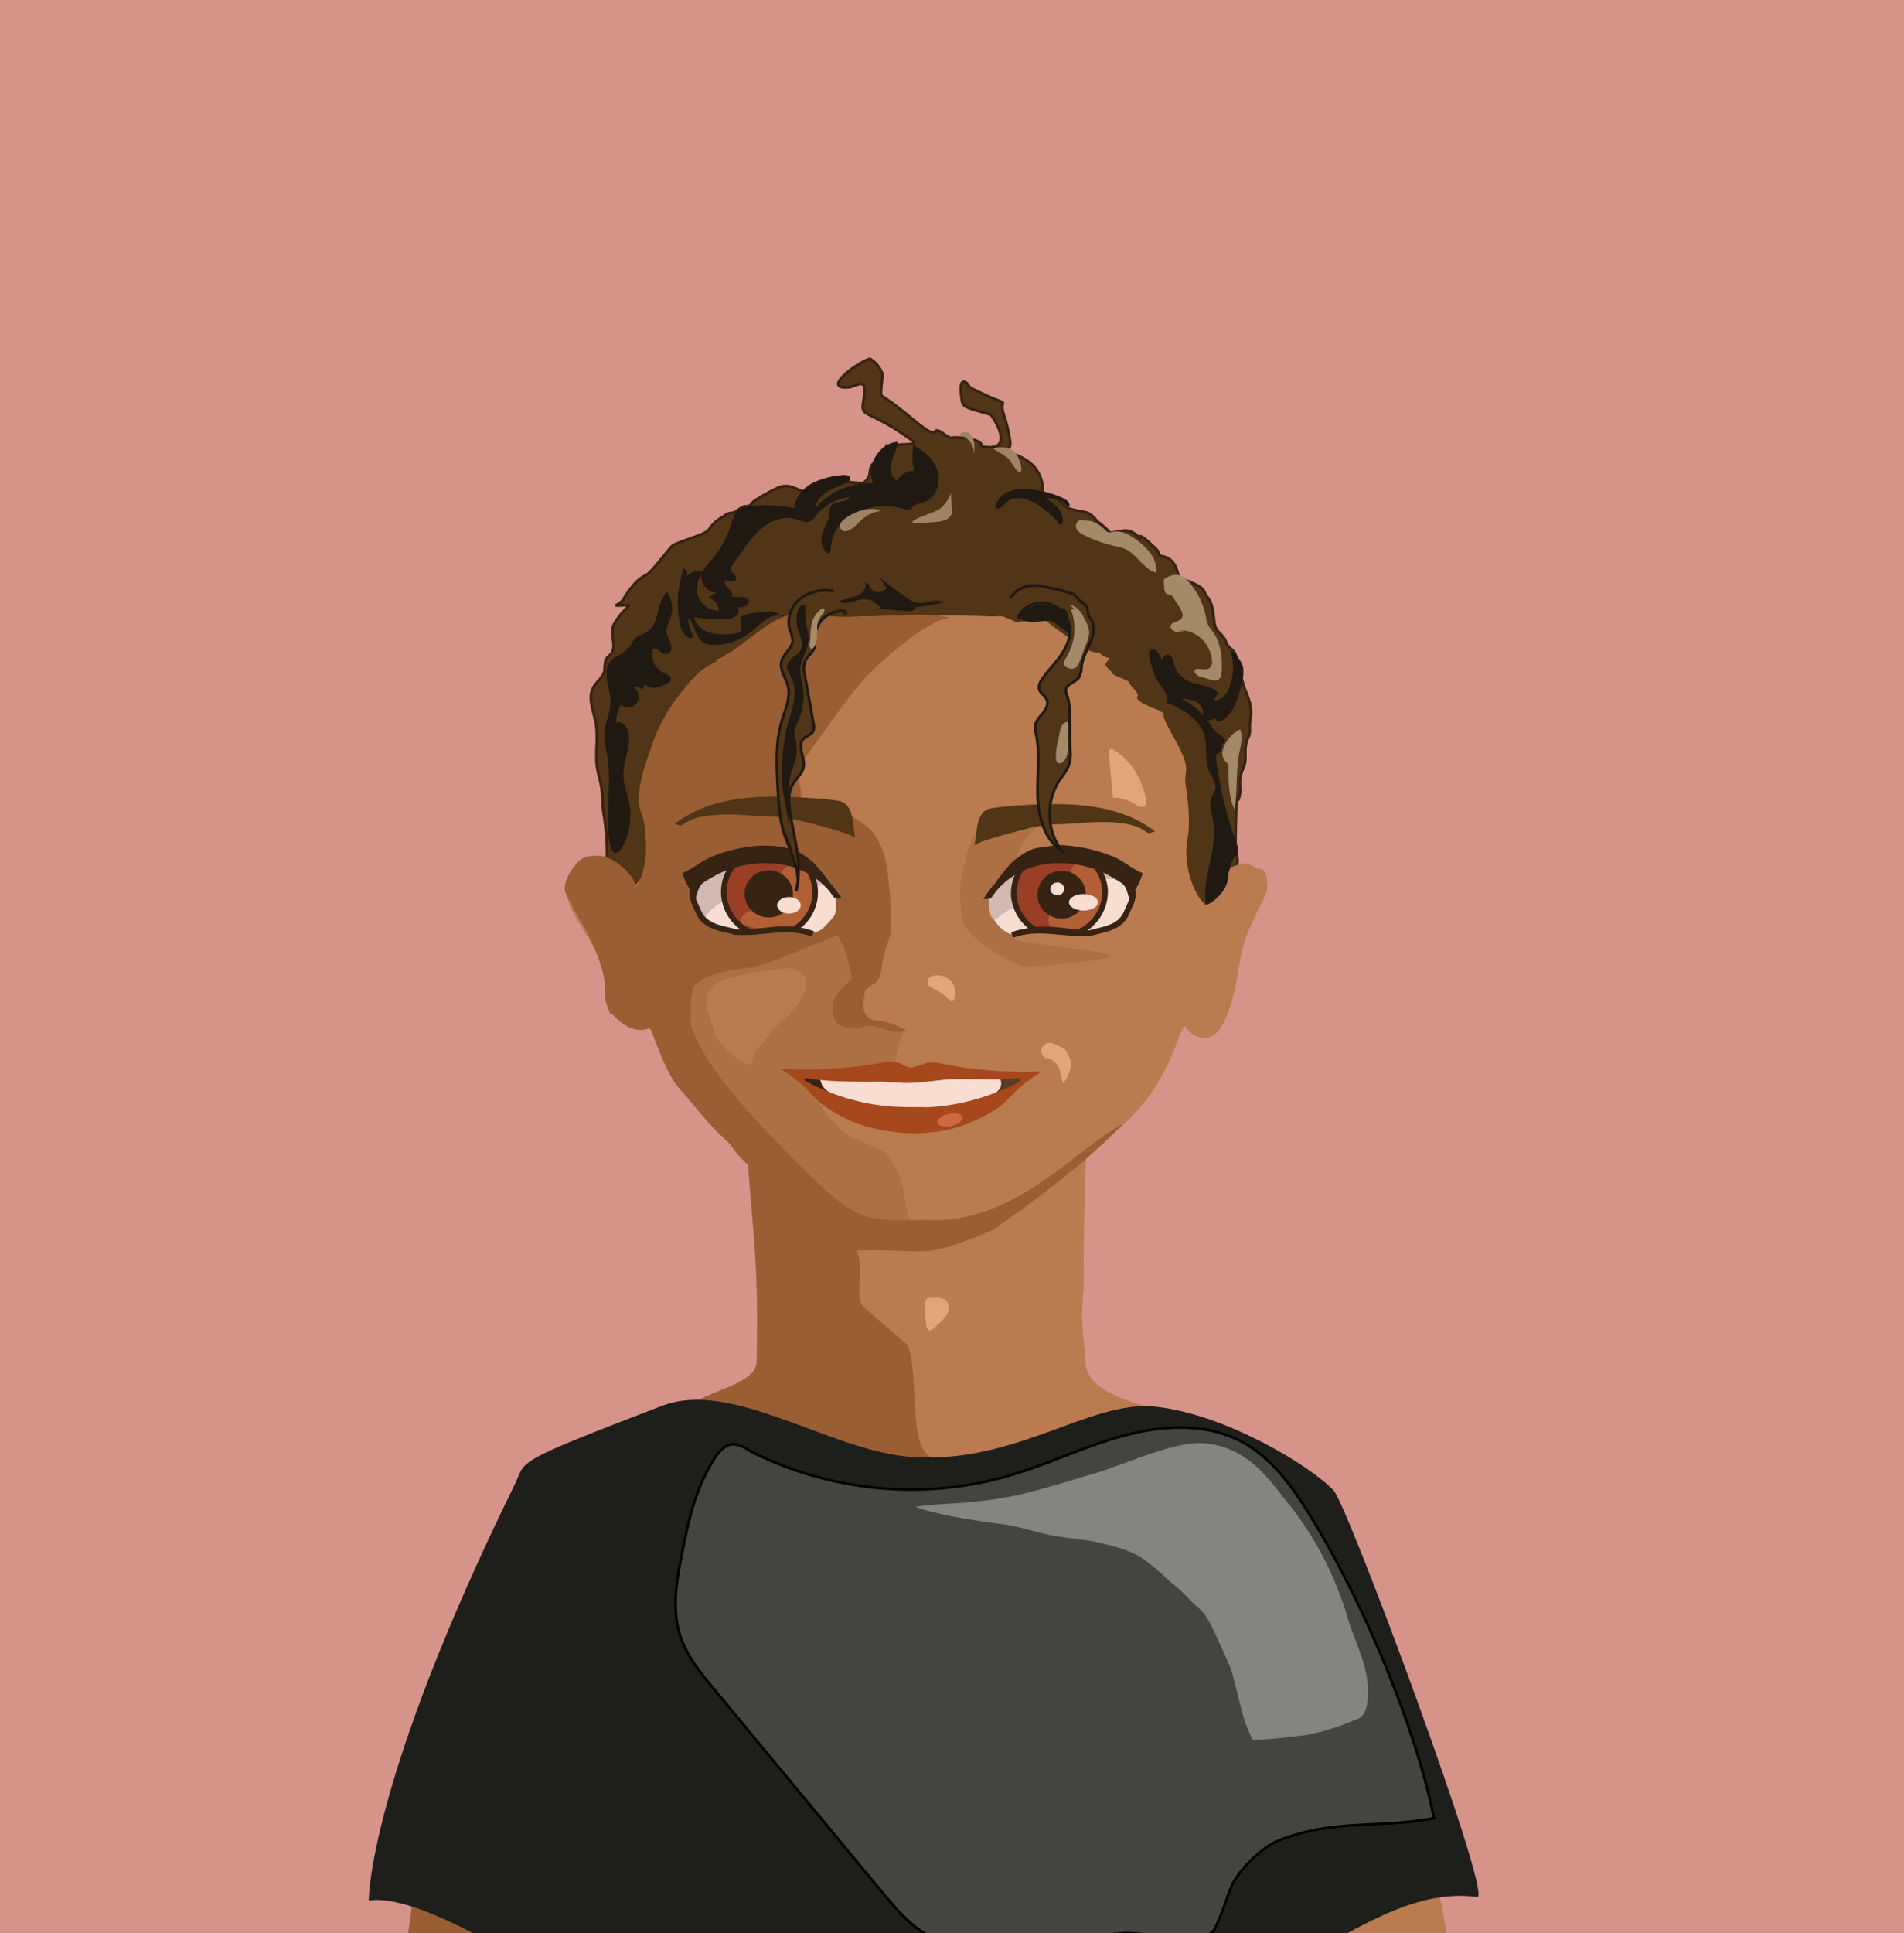 <svg xmlns="http://www.w3.org/2000/svg" viewBox="0 0 575.43 583.94"><defs><style>.cls-1{fill:#d6938a;}.cls-2,.cls-20,.cls-25{fill:#503516;}.cls-2{stroke:#372312;stroke-width:0.8px;}.cls-19,.cls-2,.cls-21,.cls-22,.cls-23,.cls-25,.cls-4,.cls-5,.cls-9{stroke-miterlimit:10;}.cls-3{fill:#ba7b50;}.cls-4,.cls-5{fill:#b87f35;stroke:#622612;}.cls-4{stroke-width:0.79px;}.cls-5{stroke-width:0.8px;}.cls-6{fill:#9b6421;}.cls-11,.cls-7{fill:#995e33;}.cls-8{fill:#1e1e1b;}.cls-9{fill:#444441;stroke:#000;stroke-width:0.8px;}.cls-10{fill:#848480;}.cls-11{opacity:0.4;}.cls-12{fill:#f7ddd2;}.cls-13{fill:#d1b8b0;}.cls-14{fill:#9a3e25;}.cls-15,.cls-19,.cls-21,.cls-22,.cls-23{fill:none;}.cls-16{fill:#b35f35;}.cls-17{fill:#372313;}.cls-18{fill:#593b26;}.cls-19,.cls-21,.cls-22,.cls-23{stroke:#372313;}.cls-19{stroke-width:1.74px;}.cls-21{stroke-width:1.68px;}.cls-22{stroke-width:1.75px;}.cls-23{stroke-width:1.69px;}.cls-24{fill:#a6471c;}.cls-25{stroke:#201912;stroke-width:0.81px;}.cls-26{fill:#201911;}.cls-27{fill:#9e8464;}.cls-28{fill:#a38a69;}.cls-29{fill:#e2a47a;}.cls-30{fill:#ce6840;}</style></defs><g id="Livello_12" data-name="Livello 12"><rect class="cls-1" x="-48.14" y="-38.42" width="644.17" height="666.77"/></g><g id="_1_-_c.b" data-name="1 - c.b"><path class="cls-2" d="M372.68,263.59c.7-.86,1-.88,1.24-2.14a10.78,10.78,0,0,0-.35-4.25c-.49-2.36.4-18.58-.09-16.22-.09.45.75,1.9,1.18-.8.4-2.49-.2-2.73.22-5.22a9.48,9.48,0,0,1,.48-2c.19-.5.46-1,.64-1.47a7.5,7.5,0,0,0,.34-1.63c.23-2.38-.44-4.44,1-7.24.69-1.35.16-3.09.46-4.6.5-2.46.5-4.66-1-8.39s-2-6.63-3.32-11.58c-.54-2-2.25-2-2.95-4.1s-2.29-2.52-3.16-4.47c-.73-1.64-.38-6.69-2.34-8.93-1.22-1.4-.75-2.11-2.24-3.16-1.22-.87-5.77-2.93-6.51-2.4-.1.07-.16-5.94-4.69-6.87-2.68-.55,0-.63-3.22-3.25.11.1-4-3.93-3.9-2.63.16,1.5-.58-1.68-4.28-2a18.87,18.87,0,0,0-4.52.81c.63-.36.14.18-.36-.38a29.88,29.88,0,0,0-3.67-3.16c-2.78-3.46-3.51-2.51-7.65-3.62a5.47,5.47,0,0,1-1-.33,10.11,10.11,0,0,1-2.22-1.84,6.7,6.7,0,0,0-6.19-1.42c1.25-3.11.1-6.88-2.08-9.34s-5.16-3.32-8-4.86a3.25,3.25,0,0,0,.77-2.82,44.69,44.69,0,0,0-2-8.32c-1.67-5.73,4-.88-9.65-7.65a2.14,2.14,0,0,1-.92-.94c-.5-.93-2.85-2.75-2.22,2.75.46,4-.15,3.54,8.88,6.12-.88-1.5,9.15,11.86-2.65,9.62.32-2.63-8.74-2.9-9-2.59-1.48.11-3.24-2.33-4.72-2.22-1.29,2.88-7.89-5-16.55-10.5-.56-.35.5-7.79.41-6.57-.13,1.61.28-1.84-3.88-4.58-3.37.68-15.73,9.73-5.92,8.53,3.67-1.31,5-2.39,3.78,5-.69,4.3,2.53,2,15.11,11.37,2.32,1.72-7.45-.07-8.48,2.75A6.08,6.08,0,0,1,265.1,139c-3.86,2.6-.54,4.47-4.45,7.07-5.4-.83-13-1-17.51,2.19-1.09.77-3.85-2.47-7.62-1.08a48.41,48.41,0,0,0-7.55,4.17c-1.31,1-1,1.68-2.58,1.59-1.28-.07-2.89,1.87-4.17,2a3.38,3.38,0,0,0-2.38,1,11.41,11.41,0,0,0-4.57,4c-1.13,1.75-9.88,3.69-11.32,5.17-1.11,1.14-6.15,7.83-7.55,8.53-2.71,1.39-3.69,2.65-5.56,5.17s-.92,2.33-3.57,4c-.55.34,4.32-.24,3.84.2a22.76,22.76,0,0,0-4.52,5.49c-1.6,3.32,1.35,7.17-1.39,9.5A3.72,3.72,0,0,0,183,199.5a19,19,0,0,0-.27,2.95c-.39,2.2-2.55,3.48-3.53,5.46-1.55,3.13.18,6.85.83,10.32.76,4,0,8.21.28,12.31.19,2.73,1.19,5.23,1.53,7.9.3,2.41.19,4.93.6,7.37a74.15,74.15,0,0,1,1,14c-.09,3.37.27,6.75.34,10.12,0,2.45-1.67,1.55.21,3.37a2.45,2.45,0,0,0,.35.29c3.22,2.11,11.56-5.21,15.22-5.39,22.17-1.08,43.88,5.2,65.75,8,15.57,2,31.27,2.18,46.94,2.38l38.5.5c4.66.06,11.74-3.16,13.41,1.71.47,1.36,4.07-1.81,7.35-8.71.83-1.74.48-4,1.06-5.86A12.61,12.61,0,0,0,372.68,263.59Z"/></g><g id="_2_-cb" data-name="2 -cb"><path class="cls-3" d="M276.76,187.35l.68-1.35c-7.92,0-15.84.19-23.76.52-5.43.22-10.16-2.77-15.47-.39a9.44,9.44,0,0,0-2.13,1.54c-2,1.71-4.11,3.21-6.23,4.7l-4,2.82a15,15,0,0,1-2.28,1.4,14.39,14.39,0,0,1-3.63,1c-.06-.18-.29-.06-.41.08a4.91,4.91,0,0,1-2.51,1.41c-.92.22,1.18,2.69.24,2.67A7.56,7.56,0,0,0,214,203.3c-.23.57-2.63,1.33-2.72,1.95-.07.47.14-.45,0,0-.41,1.24-1.8-.38-2.62.59a2.4,2.4,0,0,0-.43,1.88c.24,1.82-2.6,4.15-3.53,4.7-2.6,1.55-2.26,5-3.63,8.14s-4.08,5-4.94,8.58c-.79,3.28-.35,7.11-.88,10.47a62.15,62.15,0,0,0,.44,17.44c1.28,6.46-3.47,10.33-8,14.37-.41-2.74-.81-5.48-1.22-8.21-3.47-.95-9.34-2.85-12.3-.24a6.92,6.92,0,0,0-2.47,3.36,12.18,12.18,0,0,0,.78,7.81c2.92,6.39,7.75,11.63,9.47,18.59,1.35,5.42,1.24,12.24,5.33,15.23,1.63,1.19,16-2.08,17.42-.54,1.09,1.21-.58,14.45,0,16.08,3,8.45,14.89,20.45,21.12,25.68,9.83,8.27,2.51,4.15,13.25,11.29,18.21,12.1,8.61,10.49,41.7,13.13-.29.26,7.58-.37,7.29-.1"/><path class="cls-4" d="M358.13,243.82l.07-.09"/><path class="cls-5" d="M361.25,262.09h.08"/><path class="cls-3" d="M275.39,186c1-.15-7.26.22-1.42,0,7.92,0,16.41-.15,24.33.18,5.42.22,3.11-.79,8.42,1.59.78.35,8.5-1,9.17-.44,2,1.71,4.12,3.21,6.23,4.7l4,2.82a15,15,0,0,0,2.28,1.4,14.39,14.39,0,0,0,3.63,1c.06-.18.29-.06.41.08a4.91,4.91,0,0,0,2.51,1.41c.92.21-.94,0,0,0s-1.49,1.84-.75,2.4c.22.56,1.94,1.71,2,2.33.07.47,4.94,2.16,5.09,2.61.57,1.75,2.25,2.25,2.62,4.07-1.72,1.69,5.37,3.91,6.39,4.51,2.61,1.55.53,0,1.89,3.2s5.1,8.81,6,12.38c.79,3.28-.37,3.6.15,6.95.73,4.69,1.47,11.53.55,16.16-1.29,6.46,1,16.06,5.51,20.1.41-2.74,7-8.69,7.44-11.42,3.48-1,4.12-2.12,7.47,0,1.79,1.12,3.5-.88,3.69,5.86.06,2-2.82,7-4.25,10.1-2.92,6.39-3.4,8.32-4.52,15.41-1.94,12.3-5.05,17.28-6.51,18.58-4,3.59-8,.3-9.62-1.81-1-1.29-3.5,12.06-12.25,22.76-9.37,11.45-10.7,8.57-16.92,13.81-9.83,8.27-1.48,9.07-12.22,16.21-18.21,12.1-24.77,10.9-40.3,10.34.29.26-7.1-.76-6.81-.49"/></g><g id="Livello_9" data-name="Livello 9"><path class="cls-6" d="M155.74,510.24c-.15-3.27,0-7.15,3-8.95,1.82-1.08,4.16-1,6.34-.9a113.33,113.33,0,0,1,39.59,9.89c6.48,3,12.78,6.68,17,12.05s5.88,12.7,2.8,18.64c-2.82,5.42-9.17,8.86-15.7,9.81s-13.24-.28-19.5-2.22S177,544,170.78,542.05c-5.81-1.82-13.38-2.86-14.06-9.32C155.94,525.31,156.09,517.69,155.74,510.24Z"/><path class="cls-6" d="M379.19,510.21l4.87-.47a214.9,214.9,0,0,0,3.94,37c.34,1.75.57,3.87-1,5a6,6,0,0,1-2.66.82q-7,1-14,1.87a11.38,11.38,0,0,1-5.51-.21c-2.33-.89-3.6-3.14-4.68-5.22q-8.69-16.69-17.35-33.4a131.84,131.84,0,0,1,39.6-8.45"/><path class="cls-3" d="M329.51,340c-1.52.51-2,28.17-2,49.2-1.08,10.5-.16,12.41.62,22.93.9,12,30.7,14.28,31.13,17.05a35.25,35.25,0,0,0,15.38,24.27c6.88,4.4-28.42-23-10.93-15.56,13.35,5.7,50.45,39.13,51.32,42.93,6.88,30,36.82,161.71,34.38,186.5-83.89,11.42-218.59-107.15-307.86-106.5A407.75,407.75,0,0,1,153,482c2.62-10.6,6-21.68,14.51-29.33,10.29-9.26-5.23-.23,6.8-7.56,10.19-6.21,60.18-15.12,59.69-26.25-.53-12-.57-60.2-7.07-69.65"/><path class="cls-7" d="M157,481.94c16.85,5.48,13.77,11.15,30.63,16.63,3.78,1.23,7.7,2.55,10.72,5.78,4.4,4.71,6,12.48,7.19,19.76a432.35,432.35,0,0,1,5.5,68.61c0,10.78-1.38,23.65-8.78,28.34-3.27,2.08-1.07,40.42-4.7,40.26-11.59-.48-18.69,8.78-30.24,7.44-5.69-.66-22.11,1.85-27.77,1-3.3-.5-21-10.73-23.31-13.88-4.27-5.73,7.89-73.5,8.33-81.39q1.23-22.29,4.12-44.36C129.2,526,156,481.63,157,481.94Z"/><path class="cls-7" d="M375.12,586.67c.2-3.88.41-7.83,1.79-11.43,3-7.82,10.73-12.34,18.3-15s15.67-4,22.41-8.55l1.08-7.9c.52-3.85,1-7.84.07-11.6-1.7-6.54-7.87-11.09-14.24-11.85s-12.78,1.73-18.11,5.51c-13.37,9.51-35.59,16.6-39.59,33.12s9.47,43.45,3.5,59.29c-1.19,3.16-2.57,6.49-2,9.83,1.94,11.05,20.69,10.39,24.13,1,1.83-5,1.07-12,1.34-17.22Z"/><path class="cls-7" d="M284.59,446.73c0-2.53,7.13,8.13,5.91,6-1.1-1.95-7.71-11.61-9.53-12.78-6.72-4.3-3-26.51-6.88-33.84l-12.65-10.84a4.3,4.3,0,0,1-1.37-2.07c-1.81-6.24,4.52-20-11.31-21.23-10.9-.87-2.7,3.3-10.14-4.31,1.5,2.75-6.9-10.24-5.39-7.49-2-2.64-5.39-8.31-7.4-10.95,2.44,31.07,3.27,32.85,2.85,62.14-.12,8.5-23.31,9.34-23.42,18.24,4.81,1.58,31.36-1,36,1.05L247,433.1c.38-.48,2.36.84,3.12,1.37,2.57,1.81,13.24,5.48,16.14,6.55,14.54,5.38,16.65,1.06,25,1.29C287.72,435.79,284.68,454.26,284.59,446.73Z"/><path class="cls-8" d="M276.09,440.2c31.36,1.91,53.49-17.39,73.16-15.25,21.29,2.31,46.86,17.94,53.8,25.3,4.21,4.46,48.47,123.49,43.39,122.82-24.49-3.27-44.8,17.64-70.91,25.78,31,290.65-48.5,148.63-192.87,103.63-8.5-4.16,11.37-101.92,0-98.67-6.95,2-52-32.54-71.21-29.67,0,0-.45-35,44.17-125.8,3.55-7.24-1.73-6,44.54-23.67C221.49,416.52,251.34,438.69,276.09,440.2Z"/><path class="cls-9" d="M305.1,445.74c11.65-3.42,22.65-8.82,34.37-12s24.78-4,35.54,1.67c7.69,4,13.47,10.92,18.22,18.16,16.43,25.08,34.34,66.33,40.15,95.71-17.57,3.22-30.27.17-46.88,6.71-5.13,2-12.49,9.19-14.5,14.31-1.77,4.54-2.78,8.3-5,12.61-2.77,5.29-21.71.57-27.68,1.13l-34.88,3.32c-7.08.68-14.47,1.31-21.08-1.31-7-2.77-12.09-8.79-16.89-14.58l-50.72-61.25c-4-4.85-8.12-9.85-10.11-15.83-2.8-8.38-1.07-17.52.68-26.18,1.5-7.46,3.13-15.07,6.51-21.95,1.41-2.87,3.51-7.29,6.27-9.12,3.3-2.19,5.95.41,9.16,2a108.18,108.18,0,0,0,48.61,10.83A105.23,105.23,0,0,0,305.1,445.74Z"/><path class="cls-10" d="M378.52,525.44c1.52,2.85,20.67-43.38,17.1-43.89-16.83-2.36-14.77,26-12.66,27.12,6.62,3.4-5,16.66-4.44,16.77,2.37.5,15-1.15,15.7-1.23a64.29,64.29,0,0,0,15.08-4.57c-.84-.3,3.13.66,3.9-5.17,1.36-10.44-3.62-17.18-6.4-27.4a102.34,102.34,0,0,0-7.3-17.42,97.12,97.12,0,0,0-9-14c-4.12-5.1-8-10.7-13.14-14.52a25.74,25.74,0,0,0-14-5.17c-8.87-.38-23.37,6.39-31.76,8.9-9.09,2.73-16.46,5-23,6.55-14.06,3.27-25.53,2.53-31.92,3.81,7.11,2.59,19.22,4.32,26.53,5.26,4.78.61,9.22,2.23,13.89,3.2,4.93,1,10.1,1.21,15.07,2.36,10.09,2.35,12.59,3.65,19.8,10.21,4.11,3.74,3.81,3,8.19,7.61,2.5,2.63,2.67,1.65,5.34,6.12.91,1.51,4.78,10.19,6.22,13.45a39,39,0,0,1,1.44,5C374.69,514,375.73,520.18,378.52,525.44Z"/><ellipse class="cls-7" cx="276.06" cy="337.45" rx="4.45" ry="2.08"/><ellipse class="cls-3" cx="276.58" cy="339.57" rx="4.97" ry="2.12"/></g><g id="Livello_7" data-name="Livello 7"><path class="cls-7" d="M269.1,275.68c-2.49,2.62-2.14,8.61-5.37,7-2.46-1.25-10.5-2.05-12.09-4.3-2.52-3.54-1.26-7.19-4.51-10.07s-7.29-5.08-11.62-5.33c-4.68-.27-9.18,1.71-13.27,4a29.88,29.88,0,0,0-7.9,5.93c-2.19,2.47,5.18-.78,5.27,2.53,1.21,2.73-2.62,1.05.27,1.82,2.39.65,44.56-.8,47-1.21,3.54-.59-.24,17.93-7.22,21-3.29,1.43-1.28-5.59-6.52-14.44-6.26,2.09-20.12,8.68-26.64,9.67-5.47.82-11.28,1.36-15.78,4.6-3.09,2.22-1.18,10.84-2.61,14.37S220.8,344,230.58,355.07l-14-13.29c-3.48-3.49-8-9.3-11.33-13-4.57-5.12-8.28-18.3-8.95-18.09-7.31,2.35-11.1-5.34-11.85-4.39-3.58-8.37.22-5.27-3.08-15.37-2.82-8.66-5.93-11.86-10.32-20.86-1.33-2.74,1.1-6.63,3-9s4-2.54,7-2.54c4.48,0,11.57,6.6,11,9.59,3.87-4.69,4-17,1.71-22.64s1.74-15.83,2.78-19c3.41-10.47,8.32-16.19,12.08-20.63s6.5-5,11.33-8.25c10.67-7.15,15.22-13.59,25.76-12.05,17.35,2.53,29.17-1.59,41.73,1.1-6.88,0-22.75,14.33-27.23,19.54s-13.39,17.88-17.35,23.5c-3.06,4.34-2.91-9.54-3.63-4.28-.37,2.7,3.92,13.49,2.66,15.9-1.56,3-9.76,1.4-12.74,2.93-3.23,1.66-4.56-6-2.91-2.41.61,1.33,4.52-1.41,5.9-.91,3.22,1.16,1.74,2,5,1.83,8.8-.51,6-2.37,12.85,3.15,3.3,2.65,12.08,12.81,13.89,16.64s4.44,15.76,1.66,19-5,3.82-7.23.24"/><path class="cls-7" d="M239.69,236.69c-1.56,3-3.29,1.35-6.27,2.87s-11.67-.61-10.85,2.64"/><path class="cls-11" d="M309,255c-2.91,5-3.34,10.94-3.69,16.68-.19,2.92-.59,9.75,1.29,12,1.16,1.39,29.53,3.51,29,5.24-.37,1.19-22.23,3.14-25.44,3.08-4-.07-18.31-9.3-19.06-13.23-1.79-9.33-.7-15.13,1.54-22.12s5-8.63,11-12.79c2.49-1.7,33.71-1.68,17.9,5.07-2.82,1.2-3-2.91-4.91-1.6A24.13,24.13,0,0,0,309,255Z"/><path class="cls-11" d="M206.75,293.09a62.17,62.17,0,0,1,48.91-22.43c3.85.1,8.27.91,10.21,4.25s.57,7.28-.77,10.75c-3.25,8.45-1.7,14.55-9.11,19.73-3.81,2.66,19.17,2.78,16.86,6.8-1.8,3.15-3.57,14-2.32,17.39s-27.48-2.32-25.3.58c3.77,5,7.06,11,12.76,13.69,4.3,2,8.14,3,9.39,4.38,7,7.71,5.37,15.25,7.39,19.54,1.65,3.5,6.45,1.21,4.35,4.46s-7.88,1.26-11.58,2.37c-6.9,2.08-8.59,3.94-14.91.49s-11.55-8.59-16.38-13.93a196.14,196.14,0,0,1-33.8-52c-1.32-3-2.58-6.34-1.45-9.39,2-5.28,9.95-6.65,11.26-12.13"/><path class="cls-3" d="M232.65,311c-3,3.67-4.84,6.19-5.57,10.88-3.24-.74-7.8-4.53-9.67-7.28s-1.3-2.51-2.43-5.64c-1.18-3.29-2.31-7.19-.35-10.09,1.48-2.18,4.24-3,6.8-3.64a118.25,118.25,0,0,1,14.34-2.54c2.33-.27,5-.34,6.63,1.38s1.29,4.67.21,6.86c-1.88,3.82-5.39,6.51-8.37,9.56s-6.18,8.56-8.46,8.45"/></g><g id="Livello_6" data-name="Livello 6"><path class="cls-12" d="M216.35,262.58c-1.43.77-3,1.26-4.38,2.11a5.28,5.28,0,0,0-2.75,3.78c-.08,1,.88,3.73,1.22,4.67.62,1.76.14,2.47,1.26,4,1.76,2.35,5.07,3,7.94,3.63a36.22,36.22,0,0,0,8.77.41c3.54-.67,7.18,0,10.77.18s6.48,1.4,9.35-.79a29.92,29.92,0,0,0,3.56-3.9c.67-.78.74-4.76.46-5.74-1.46-5-6-7.45-10.47-10.23A21.05,21.05,0,0,0,227,257.87a41.17,41.17,0,0,0-9.91,3.86l-2.74,1.35"/><path class="cls-12" d="M302.6,265c-2.61,1.7-3.73,5.44-3.61,8.59s2.65,6.64,5.38,8.13,5,.42,8.14,0c5.05-.7,6.24-.24,11.34-.33,2,0,5.25.62,7.2.05,2.84-.82,9.22-3.35,9.72-6.31s1.2-9.23-1.34-10.77c-1.73-1.06-5.74-3.31-7.74-3.61-5.06-.76-8.79-1.77-13.9-1.6s-13.35,4.28-16.67,8.24"/><path class="cls-13" d="M210.26,272.28c1,1.86,1.22,3.89,2.5,5.57.91-2.28,3.63-4.45,5.85-5.5l1,.79c.89-2,3.25-2.81,5.38-3.31,8.11-1.88,16.5-2.13,24.82-2.37a12.23,12.23,0,0,0-6.12-6.84,23.37,23.37,0,0,0-9.06-2.3c-6.79-.53-13.84.64-19.68,4.16a28.35,28.35,0,0,0-2.88,2,10,10,0,0,0-2.34,2.19C208.69,268.41,209.38,270.65,210.26,272.28Z"/><path class="cls-13" d="M299.91,268.37c-1.06,1.79-1.33,4.88-.55,8,.1.41.75,1.33,1.16,1.38a1.6,1.6,0,0,0,1.07-.48c8.27-6.53,20.08-11.35,30.55-11.62,3.29-.09,6-.32,8.41.9-5.47-5.52-16.47-8.81-24.17-9"/><path class="cls-14" d="M245.85,268.26c0,7.3-3.37,11.87-10.81,13-10,1.47-15.79-3.31-15.79-10.07s2.27-12.51,9.45-13.55C236.2,256.51,245.85,261,245.85,268.26Z"/><path class="cls-14" d="M334.21,268.69c0,6.75-4.86,13.2-12.78,13-7.22-.2-14.79-2.95-14.79-9.31s1.91-15.09,9.13-15.88C323.24,255.67,334.21,261.94,334.21,268.69Z"/><path class="cls-15" d="M225.11,280.25a3.35,3.35,0,0,1,.83-5.54c1.22-.56,2.74-.38,3.8-1.2a4.21,4.21,0,0,0,1.32-2.3,9.28,9.28,0,0,1,.92-2.52,2.25,2.25,0,0,1,2.28-1.1c2.37-1.07,3.79-3.67,6-5.08"/><path class="cls-16" d="M230.91,280.62a26.51,26.51,0,0,1-5.17-.81,2.48,2.48,0,0,1-1.63-.95,2,2,0,0,1,.35-2.14c1.17-1.48,3.22-1.87,5.09-2.12s3.93-.58,5.16-2a6,6,0,0,0,1.2-3.71c.06-1.32-.08-2.65.06-4a4,4,0,0,1,1.17-2.65,5.06,5.06,0,0,1,3.23-.81,5.86,5.86,0,0,1,3.52.67c1.27.9,1.61,2.61,1.81,4.15a23.38,23.38,0,0,1,.24,6,8.89,8.89,0,0,1-2.48,5.38c-1.8,1.71-4.38,2.28-6.83,2.7s-5.2.75-7.61-.13"/><path class="cls-15" d="M316,269.59c1.31-1.75,2.39-3.72,4-5.12,2.51-2.1,6-2.61,9.18-2.74a5.29,5.29,0,0,1,3.54,1.08c2.5,2,1.53,5.05.53,7.56-1.54,3.88-3.42,8.13-7.2,9.81a12.83,12.83,0,0,1-4.22,1.05c-6.07.46-9.61-6.68-5.92-11.59Z"/><path class="cls-16" d="M321.2,273.47c.8-1.35.81-3,1-4.56s2.16-3.05,1.73-4.67c-.87-3.21,2.73-4.18,4.38-4.14,2.86.07,4.8,5,4.94,7.87.18,3.88-1.76,12.08-5.66,12.65-16.5,2.43-8.25-5-10.93-6.8C318.35,273,320.17,275.2,321.2,273.47Z"/><path class="cls-12" d="M262.6,339.91l-23.52-15.58c9.33-.75,18.68.52,28,1.21,14.4,1.06,26.93-2.62,43.28.45-5.86,5-13.18,8.12-20.69,9.95s-15.23,2.49-22.93,3.13c-2.8.24-6.05.29-7.86-1.85"/><path class="cls-17" d="M248.28,327.35c-1.34-3.67-1.31-2.85-2.82-3.17s-2.84.65-4.32,1.09c2.87,1.93,7,4.92,10.52,5.32C251.21,330.1,249.07,329.53,248.28,327.35Z"/><path class="cls-18" d="M300,330.83a8.77,8.77,0,0,0,1.92-1.67,2.88,2.88,0,0,0,.62-2.39c-.14-.58-.51-1.24-.13-1.69a1.34,1.34,0,0,1,.94-.36l5.48-.52a1.23,1.23,0,0,1,.89.14c.48.35.23,1.11-.1,1.61a13.07,13.07,0,0,1-4.93,4.22,25.27,25.27,0,0,1-6.2,2.07,3.91,3.91,0,0,1,2.46-1.44"/></g><g id="_3_-_cb" data-name="3 - cb"><path class="cls-19" d="M245.71,282.13c-7.89-2.94-15.39-.06-23.47-.58-4-1.1-8.85-1.41-11-5.75-1.4-3.46-3.67-6.13-.22-9.27,12.78-9.27,32.3-9.69,41.71,4-.2,0-4.22-5.93,0,0-.2,0-.1.19-.18.37"/><path class="cls-17" d="M206.23,263.73c3.78-1.55,5.29-3.45,9.07-5,4.8-2,12-3.61,17.1-3.19,6.41.54,8.06.67,13.28,4.86a62.61,62.61,0,0,1,6.62,8.4c.61,1.27,1.67,1.25.72,2.22-.63-2.1-3.13-3.19-4.68-4.51a25.85,25.85,0,0,0-16.88-5.94,33.21,33.21,0,0,0-17,4.9c-3.15,1.82-3,1.82-4.36,6.47C210.08,270.17,207.67,268.56,206.23,263.73Z"/><path class="cls-7" d="M262.43,307.43a6,6,0,0,1-1.56-3.93c.05-.67.43-3.44.48-3.87,2.35-3.05,2.27-1.48,3.8-3.26s1.15-5.16,1.91-7.48c1.5-4.61,1-3.41,1.75-5.74,1.44-4.59-.68-21.43-1.07-23-1.47-6.12-4.29-9.42-5.64-10.41-4.76-3.5-11.13-6.8-12.45-8-3.76-3.37,1.1,7.5-2.72,4.26,1,2.39,12.62,18.38,12.61,20.84a3.86,3.86,0,0,1,.76,3.5,4.43,4.43,0,0,1-.33.88,5.27,5.27,0,0,1-.45,7.32c-.11.09-.23.16-.34.24,0,4.19.16,8.38.51,12.56.23,2.81-.23,1.51-1.87,3.81-.88,1.23-4.25,4.25-5.06,5.52-1.51,2.35-1.63,6.09.09,8.29,1,1.3,4.9,2.5,7.93,1.34,2.09-.8,4.42-.23,8.12,1.25,1,.41,5.2,0,5.2,0C268.12,307.57,263.88,308.9,262.43,307.43Z"/><path class="cls-20" d="M297.78,244.86c1.34-1.09,9.33-1.46,13.18-1.68,13.37-.76,27.53-.2,38.1,8a16.58,16.58,0,0,1-1.73.49c-.42.07-1.6-.84-1.87-1a13.86,13.86,0,0,0-5-1.73c-6.52-1.19-12.32-.32-18.94,0a47.17,47.17,0,0,0-10.81,1.32c-3.72,1-12.89,3.17-16.26,5.05C295.45,251.54,294.77,247.29,297.78,244.86Z"/><path class="cls-21" d="M239.72,280.86a13,13,0,0,0,6.62-10.4c.47-7.28-5.32-13.58-12.94-14.07s-14.17,5-14.64,12.29A13.26,13.26,0,0,0,227,281.61C231.27,281.14,235.47,280.41,239.72,280.86Z"/><ellipse class="cls-17" cx="232.34" cy="270.06" rx="7.11" ry="7.31" transform="translate(-52.12 484.52) rotate(-86.31)"/><path class="cls-22" d="M305.88,282.48c7.89-3,15.38-.06,23.47-.59,4-1.11,8.84-1.43,11-5.85,1.4-3.51,3.66-6.22.21-9.41-12.78-9.42-32.3-9.85-41.71,4.06.21,0,4.23-6,0,0,.21,0,.11.18.19.37"/><path class="cls-17" d="M345.35,263.78c-3.77-1.57-5.29-3.5-9.06-5.07-4.81-2-12.06-3.67-17.11-3.24-6.41.55-8.05.68-13.28,4.94a64.16,64.16,0,0,0-6.62,8.54c-.6,1.29-1.67,1.26-.71,2.25.63-2.13,3.12-3.24,4.68-4.58a25.54,25.54,0,0,1,16.87-6,32.85,32.85,0,0,1,17,5c3.14,1.85,3,1.85,4.36,6.58C341.5,270.33,343.91,268.69,345.35,263.78Z"/><path class="cls-23" d="M313,280.94a13.21,13.21,0,0,1-6.62-10.57,13.83,13.83,0,0,1,27.58-1.8,13.45,13.45,0,0,1-8.2,13.13C321.49,281.22,317.29,280.48,313,280.94Z"/><ellipse class="cls-17" cx="320.42" cy="269.96" rx="7.31" ry="7.22" transform="matrix(0.99, -0.15, 0.15, 0.99, -36.85, 51.09)"/><path class="cls-15" d="M207.37,329.24a199.6,199.6,0,0,0,66.14,30.68"/><path class="cls-15" d="M213.59,332.75c12.54,9.21,21.55,23.14,35.49,30.06,14.53,7.22,31.69,5.51,47.8,3.64"/><path class="cls-7" d="M237.5,374c6.92,3.09,1.37,4.67,18.88,3.89,25.37-1.13,20.07,3.56,43.58-6.28,0,0,24.74-16.62,39.51-32.13-13.66,7-31.88,29.48-57.67,29.1-19.51-.29-21,2.66-40-16.44C231.33,341.59,210,320.71,207.93,306a120.18,120.18,0,0,1,.14,12.27,19.06,19.06,0,0,0,.42,8c1.17,4.57-.78,4.18,2.83,7.17,8.23,6.8,6.76,11.34,14.78,18.48C231,356.3,231.49,371.31,237.5,374Z"/><path class="cls-20" d="M255.19,242.58c-1.34-1.08-9.33-1.45-13.18-1.67-13.37-.76-27.53-.2-38.1,8,0,0,1.38.44,1.73.49s1.6-.85,1.87-1a13.86,13.86,0,0,1,5-1.73c6.52-1.19,12.32-.32,18.94-.05A47.18,47.18,0,0,1,242.24,248c3.72,1,12.89,3.17,16.26,5C257.52,249.27,258.21,245,255.19,242.58Z"/><path class="cls-24" d="M235.92,322.88c11.92,7.7,7.62,9.32,20.77,15.51,8.72,4.1,22.3,4.56,23.84,3.51,1.06-.72-.35.37-1-.62s1.83-6.29.51-6.65c-2.83-.79-17.56,2.12-36.68-8.08a.46.46,0,0,1,.3-.86c4.84.86,10.92,1.19,22.69,1.07,2.26,0,7.91,1,9.47-.81,1.26-1.48-2.07-3.78-3.54-4.52-3.56-1.8-6.05.29-16.32,1.07A128.49,128.49,0,0,1,235.92,322.88Z"/><path class="cls-24" d="M314.94,323.67c-12.05,7.5-7.79,9.19-21,15.16-8.78,3.95-19.08,3.9-20.61,2.83-1-.74-.73-.57,0-1.54s.14-4,.64-5.3c.35-.9,14.85,2,34.21-8.05a.57.57,0,0,0-.31-1.07c-10.5.87-14.6-.14-22.32.47-2.26.18-15.35,2.05-14.54.14s6.23-4,7.7-4.71c3.6-1.74,6.05.4,16.31,1.35A127.21,127.21,0,0,0,314.94,323.67Z"/><path class="cls-24" d="M278.59,321.55c.15,2.17,9.72,3.47,7.7,4.25s-13.74,1.22-15.87.81c-.49-.1-.73.16-1.15-.12a1.37,1.37,0,0,1-.63-1.29,1.83,1.83,0,0,1,1.07-1.14,4.12,4.12,0,0,0,1.06-.61c.34-.37.28-.88.55-1.2.66-.79-.08-1.31.87-.87C275.25,322.8,275,322.86,278.59,321.55Z"/></g><g id="_8_-_cb" data-name="8 - cb"><path class="cls-25" d="M307.75,187.1a4.56,4.56,0,0,1,2-3.23,8.45,8.45,0,0,1,13.59,6.26c.16,3-1.26,5.82-3,8.23s-3.89,4.53-5.5,7A3.7,3.7,0,0,0,314,208c.27,1.39,1.89,2.13,2.4,3.46s-.29,2.87-1.23,4-2.06,2.24-2.29,3.69a7.71,7.71,0,0,0,.26,2.61c1.22,6.15.22,12.49.44,18.75s2.07,13.07,7.28,16.55a18.91,18.91,0,0,1-.44-21.7,19.16,19.16,0,0,0,2.55-4,12.58,12.58,0,0,0,.51-4.82l-.26-11.39a14.74,14.74,0,0,0-.67-4.95,4.31,4.31,0,0,1-.44-1.63c.05-1.94,2.88-2.35,4-4a7.24,7.24,0,0,0,.76-3.29c.58-4.38,4.22-8.27,3.52-12.63-.2-1.24-1.28-2.09-1.53-3.26s-.17-2.07-1.28-3a14.56,14.56,0,0,1-2.44-2.18,3.41,3.41,0,0,0-.53-.66,2.1,2.1,0,0,0-.72-.31l-1.81-.53c-2.06-.59-4.18-.94-6.27-1.44-5.12-1.22-8.72.57-10.54,3.52"/><path class="cls-25" d="M252,178.57a12.93,12.93,0,0,0-10,2.18,9,9,0,0,0-3.36,9.35,10.79,10.79,0,0,1,.9,3.47c-.12,2.37-2.74,3.87-3.35,6.16-.67,2.56,1.31,5,1.94,7.55.87,3.5-.82,7.05-1.86,10.5-1.94,6.48-1.59,13.4-1.23,20.16.36,6.51.79,13.31,4.12,18.91l-2.62-6.47,2.91,8.17c1.23,3.46,2.46,7.3,1.08,10.7,2.12-7.65-.44-15.69-1.71-23.53-.5-3.05-.74-6.4.88-9,1-1.66,2.73-3,3.13-4.88.6-2.92-2.06-6.49,0-8.65.87-.91,2.38-1.17,2.94-2.3a3.7,3.7,0,0,0,.09-2.33l-2.6-14.43a7.47,7.47,0,0,1,.14-4.59c.68-1.4,2.2-2.31,2.71-3.79a10.39,10.39,0,0,0,.15-3.3,8.31,8.31,0,0,1,8.63-7.87c.32,0,.7.14.76.45s-.61.37-.49.08"/></g><g id="Livello_8" data-name="Livello 8"><path class="cls-26" d="M190,241.67c-.51-2.19-1.37-4.3-1.56-6.54-.34-4.21,1.75-8.29,1.67-12.52,0-2.29-1.79-5.16-3.89-4.29a10.16,10.16,0,0,1,1.44-5.33,3.41,3.41,0,0,0,4.85-.61,3.49,3.49,0,0,0-1.08-4.81,2.29,2.29,0,0,1,2.72,1l.74-2c1.42,2.08,4.61,1.06,6.8-.16a1.94,1.94,0,0,0,1-.9c.44-1.13-1.13-1.86-2.23-2.35a6,6,0,0,1-3.17-6.94c1.06-1.15,2.52,1.41,4.07,1.42,1.24,0,1.82-1.67,1.49-2.89s-1.17-2.25-1.36-3.5c-.25-1.69.75-3.28,1.25-4.91a8.84,8.84,0,0,0-1.16-7.54c-3.22,3.2-2.16,9.48-5.9,12-1.24.84-2.85,1.12-3.87,2.21a25,25,0,0,0-1.58,2.45c-1.47,2-4.3,2.49-5.81,4.42-2.6,3.34.14,8.12.08,12.36,0,2.83-1.39,5.47-1.72,8.28s.41,5.72.85,8.57c1.33,8.52-1.06,17.69.75,26.05,1,4.66,3.4,2,4.72-1.34A20.79,20.79,0,0,0,190,241.67Z"/><path class="cls-26" d="M236.66,186.06c-.09.14.26.15.24,0s-.22-.23-.38-.25a8.12,8.12,0,0,0-5.5,1.72c-1.61,1.13-3,2.55-4.58,3.72a17.68,17.68,0,0,1-12.3,3.49c-3.76-.53-3.85-5.47-6-8-.83,1,1.69,5.62,1.37,5.78-1.78.86-3.39-1.5-3.86-3.44a30.54,30.54,0,0,1,1-17.3,1.55,1.55,0,0,1,.77,2.38,6.14,6.14,0,0,1,5.69-1.63,6.92,6.92,0,0,0-2.19,7.46,6.81,6.81,0,0,0,6.28,4.49,3.71,3.71,0,0,0-3.26-3.83l2.61-1.67c-3,.15-5.45-3.42-4.31-6.2a10.44,10.44,0,0,1,2.14-2.87A31.26,31.26,0,0,0,221,158.35c.54-1.74,1-3.68,2.55-4.67a6.36,6.36,0,0,1,3-.82,49.41,49.41,0,0,1,13.52.61c.24-3.21,2.58-6,5.37-7.51a25.43,25.43,0,0,1,9.18-2.46c1-.13,2.39.12,2.33,1.12,0,.57-.57.95-1.07,1.21-1.89,1-4,1.58-5.8,2.67s-3.48,2.83-3.66,5A21.69,21.69,0,0,1,263.9,146c-2.36-5.2,1.76-12.17,7.41-12.53-.12,2.12-1.28,4-1.84,6.07s-.27,4.7,1.62,5.64a6.6,6.6,0,0,1,5.09-3.06,22.81,22.81,0,0,1-.17-7.51c3.34,1.61,6.4,4.31,7.41,7.91s-.69,8.07-4.21,9.22c-1,.34-2.21.42-3,1.13-.43.37-.74.9-1.26,1.11a2.74,2.74,0,0,1-1.77-.18,19.23,19.23,0,0,0-17.89,3.39,11.61,11.61,0,0,0-2.61,2.89c-1.29,2.13-1.58,4.71-1.83,7.19-2.23-.36-3-3.34-2.45-5.55s2-4.18,2.23-6.45a6,6,0,0,1,.41-2.2c1.1-2,4.61-1,5.91-2.91A15.27,15.27,0,0,0,246.41,156a5.19,5.19,0,0,1-1.28,1.36c-1.4.85-3.14-.07-4.71-.53-3.24-1-6.8.21-9.51,2.24s-4.73,4.85-6.7,7.62l-2.92,4.1a2,2,0,0,0-.44.92c-.12,1.22,1.87,1.91,1.64,3.11s-1.87.9-2.89.4c-1,.18-.44,1.74.36,2.33s1.79,1.72,1,2.38c1.55,1.22,4.77-.5,5.34,1.4.46,1.49-1.75,2.22-3.29,2.16a2.2,2.2,0,0,1-.83,2.71,5.64,5.64,0,0,1-2.94.79,37.27,37.27,0,0,1-9.43-.57c.43,2.37,2.58,4.11,4.87,4.76a19,19,0,0,0,7.09.21,2.6,2.6,0,0,0,2.16-1c.62-1.16-.71-2.77,0-3.86a2.26,2.26,0,0,1,1.33-.76,27.41,27.41,0,0,1,7-1.05c1.33,0,2.9.2,3.54,1.36"/><path class="cls-26" d="M266.07,183.59l-.88.39,9.51.61c.89,0,2.17-.29,2-1.18a54,54,0,0,0,8.48-1.43c-2.48-1.51-5.74.81-8.53,0a7.54,7.54,0,0,1-2.07-1.07,106.52,106.52,0,0,1-8.7-6.42l2.07,3.14a3,3,0,0,1-4.89,0c-.4-.66-.71-1.61-1.47-1.63.31,4.45-4.88,4.49-7.81,5.48.74,1.75,5.17-.39,6.75-.44a7.26,7.26,0,0,1,3.19.5C263.9,181.67,266.37,183.45,266.07,183.59Z"/><path class="cls-26" d="M303.88,148.87A13.28,13.28,0,0,1,311,147.8a29.55,29.55,0,0,1,10.26,2.67c1,.46,2.12,1.26,2,2.35-.56.4-1.2-.33-1.66-.85-1.35-1.54-3.66-1.58-5.69-1.5a16.61,16.61,0,0,1,3.68,2.88,5.77,5.77,0,0,1,1.59,4.3.87.87,0,0,1-.41.76c-.42.18-.81-.28-1.07-.66a14.26,14.26,0,0,0-2.68-2.64c-2.08-1.72-4.24-3.48-6.81-4.27a8.14,8.14,0,0,0-4.43-.14c-1.58.44-2.56,2.47-3.72,2.81C299,154.38,302.38,149.65,303.88,148.87Z"/><path class="cls-26" d="M353.63,198c.78.56.92,1.63,1.16,2.56a8.06,8.06,0,0,0,4,5c3.11,1.63,7.37,1.25,9.55,4a2.72,2.72,0,0,0-1.31,2c2.31.11,4-2.22,4.71-4.43a17.32,17.32,0,0,0,0-11c1.75,1.62,3.59,3.43,4,5.79a11.06,11.06,0,0,1-.38,4.11c-1,4.29-2.17,9-5.78,11.48a2.1,2.1,0,0,1-1.38.47.87.87,0,0,1-.77-1.06c-1.22.69-3.11,1.19-3.71-.09a4.78,4.78,0,0,1-.14-1.78,4,4,0,0,0-2.41-3.19,11.49,11.49,0,0,0-4.07-.82,23.8,23.8,0,0,1,8.38,7.42,11.38,11.38,0,0,0,3,3.5c.63.39,1.41.68,1.73,1.35s-.45,1.72-1,1.25a2.59,2.59,0,0,1-1.81,3.36,122.5,122.5,0,0,0,6.51,27.5,3.3,3.3,0,0,1,.29,2,4.47,4.47,0,0,1-1.05,1.52c-1.67,2-1.78,4.84-2.23,7.42s-3.93,6.36-6.45,7c-1.42-8,3.7-17.13,2.22-25.09-.5-2.7-1.48-5.62-.23-8.07a11.08,11.08,0,0,0,.73-1.41c.72-2-1-4-1.88-6-1.31-3.09-.36-6.69-1.12-10-1.25-5.43-6.73-8.65-11.89-10.64,1.21-1.8-.72-4-2-5.73-1.6-2.2-2.24-4.94-2.85-7.6-.2-.89-.31-2,.45-2.5,1.05-.65,2.17.71,2.67,1.84.21.49.43,1,.63,1.47C351.15,198.58,352.46,197.17,353.63,198Z"/><path class="cls-26" d="M241.51,191.25c.54,1.5,1.27,3.14.7,4.64-.45,1.19-1.61,1.93-2.6,2.72s-2,1.92-1.79,3.19a5.63,5.63,0,0,0,.94,2c1.51,2.58,1.52,5.8,1,8.74s-1.69,5.76-2.29,8.69a65.83,65.83,0,0,0-1,16c.35,4.5,1.45,7.22,1.8,11.72.81-3.26.11-8.15.19-11.51.12-4.85,2.9-7.72,2.25-12.53-.19-1.44-.78-2.87-.55-4.3a9.33,9.33,0,0,1,.91-2.42,19.68,19.68,0,0,0,1.42-11.87,19.77,19.77,0,0,1-.64-4.16c.1-2.94,2.17-5.48,2.48-8.4.21-2-.46-3.94-.83-5.9-.16-.89.2-4.59-.27-5-1.41-1.09-2.3,2.17-2.42,2.88A11.23,11.23,0,0,0,241.51,191.25Z"/><path class="cls-26" d="M313.09,182.87a9,9,0,0,1,1.86-.24c1.38,0,6,.73,7.12,1.7s.8,5.73,1.41,7.3c-1.35-.59-5-4.21-6.37-4.14s-7.35.93-8.45-.43C307,185,312.05,183.14,313.09,182.87Z"/><path class="cls-15" d="M240,262h.13C240.08,261.88,240,262.14,240,262Z"/><path class="cls-27" d="M259.8,154.36c2.11-.59,4.45-1,6.42,0a9.93,9.93,0,0,0-5,2c-1.39.89-4.7,5.35-6.7,3.82C251.58,157.9,258.39,154.76,259.8,154.36Z"/><path class="cls-27" d="M284.13,153.64a10.6,10.6,0,0,0,3.23-4.65l.34,4.7a4.46,4.46,0,0,1-.07,1.46,3,3,0,0,1-1.66,1.78,10.22,10.22,0,0,1-4.11.81,36,36,0,0,1-6.14.11C275.79,156.58,282.64,154.87,284.13,153.64Z"/><path class="cls-27" d="M293.64,134.2a5.72,5.72,0,0,0-3.72-2.73c.5-1.21,2.35-1.26,3.3-.37a5.13,5.13,0,0,1,1.25,3.62,18.5,18.5,0,0,1-.31,4.2A6.71,6.71,0,0,0,293.64,134.2Z"/><path class="cls-27" d="M304.42,138.26A43,43,0,0,0,300,135.5a9.89,9.89,0,0,1,3.86-.29,5,5,0,0,1,3.3,1.88c.59.82,2.56,5.66.85,5.47C307,142.45,305.52,139.05,304.42,138.26Z"/><path class="cls-28" d="M326.67,158.93a2.1,2.1,0,0,1,1.8-1.57,4.39,4.39,0,0,1,2.45.52,10.22,10.22,0,0,1,3,2.19,2.41,2.41,0,0,0,.84.69,2.64,2.64,0,0,0,1.49-.11c2.6-.57,5.19.92,7.33,2.53a18.73,18.73,0,0,1,4.25,4.18,8.66,8.66,0,0,1,1.63,5.65c-3.82-1-5.79-5.49-9.39-7.15a19.26,19.26,0,0,0-3.9-1.08,44.15,44.15,0,0,1-8.29-3c-1.27-.57-2.72-1.46-2.73-2.86a1.93,1.93,0,0,1,1.14-1.76c.82.13,1.51,0,2.34.16"/><path class="cls-28" d="M358.09,190.57a16,16,0,0,1-2.66.25c-.89-.1-1.82-.87-1.62-1.75.29-1.31,2.34-1.11,3.2-2.14s.13-2.45-.56-3.52l-1.89-2.92a2.09,2.09,0,0,0-.54-.64c-.44-.28-1-.2-1.47-.48a2.17,2.17,0,0,1-.69-1.74l-.12-1.83a1.36,1.36,0,0,1,.1-.8,1.41,1.41,0,0,1,.56-.43,6.24,6.24,0,0,1,3.59-.89,6.11,6.11,0,0,1,3.56,2.43,23.06,23.06,0,0,1,4.89,10.14,10,10,0,0,0,.74,2.65,13.91,13.91,0,0,0,1.23,1.73c2.53,3.35,3,7.83,2.83,12-.05,1.11-.3,2.43-1.32,2.85a3,3,0,0,1-2-.13l-2.89-.87a3,3,0,0,1-1.88-1.16.88.88,0,0,1,0-1,1.05,1.05,0,0,1,.88-.24c1.4.08,3.14.48,3.93-.69a2.79,2.79,0,0,0,.33-1.78,10.21,10.21,0,0,0-3.23-6.69,10,10,0,0,0-6.91-2.61"/><path class="cls-28" d="M371.29,232.4a3.19,3.19,0,0,0-.3-1.71,6.85,6.85,0,0,0-.73-.8,3.68,3.68,0,0,1-.73-3.23,8.18,8.18,0,0,1,1.5-3.06,9,9,0,0,1,3.76-3.25c1,2.55,0,5.38-.44,8.08a46.6,46.6,0,0,0-.45,4.71c-.23,3.83-.23,7.77-.71,11.57C371.43,241.29,371.25,236.19,371.29,232.4Z"/><path class="cls-28" d="M323.19,182.64a6,6,0,0,1,4.07,3.38c.95,1.71,1.92,3.46,1.87,5.25a10,10,0,0,1-.83,3.18L326,200.51a2,2,0,0,1-1.4,1.41,2.85,2.85,0,0,1-3-1c-.31-.73.17-1.49.6-2.2a16.38,16.38,0,0,0,1.45-14.58c.79-.23,1.9.14,1.91.63"/><path class="cls-28" d="M322.69,226.84a4.69,4.69,0,0,1-1.52,3.38,1.38,1.38,0,0,1-1.28.34c-.58-.23-.74-1-.77-1.6a19.89,19.89,0,0,1,.73-5.58c.33-1.38.49-4,1.71-4.88,1.7-1.26,1.23.92,1.14,2.11C322.56,222.69,322.85,224.77,322.69,226.84Z"/><path class="cls-28" d="M245.46,187.81a7.73,7.73,0,0,1,2.71-3.79c.24-.19.6-.35.83-.15a.56.56,0,0,1,.14.31c.16.83-.65,1.48-1.17,2.15a6.12,6.12,0,0,0-1,3.74c0,1.58.16,3.31-.59,4.77-.43.83-1,1.75-1.55.82-.37-.64.07-2.4.1-3.13A17.41,17.41,0,0,1,245.46,187.81Z"/><ellipse class="cls-12" cx="238.44" cy="273.49" rx="3.58" ry="2.5"/><ellipse class="cls-12" cx="327.45" cy="272.58" rx="4.38" ry="2.49"/><ellipse class="cls-12" cx="319.54" cy="268.53" rx="2.1" ry="1.94"/></g><g id="Livello_10" data-name="Livello 10"><path class="cls-29" d="M346.35,242a21.89,21.89,0,0,0-9.5-15.36c-.56-.36-1.44-.6-1.72,0a1.41,1.41,0,0,0-.05.68q.62,6.61,1.24,13.22c0,.15.07.3.1.46a11.63,11.63,0,0,1,6.62,1.91,5.12,5.12,0,0,0,1.66.88,1.38,1.38,0,0,0,1.59-.7A2.11,2.11,0,0,0,346.35,242Z"/><ellipse class="cls-30" cx="287.09" cy="338.34" rx="3.84" ry="1.87" transform="translate(-67.26 71.26) rotate(-12.68)"/><path class="cls-29" d="M281.73,298.44a3,3,0,0,1-1.21-.88,1.77,1.77,0,0,1,.41-2.2,3.41,3.41,0,0,1,2.3-.73,5.73,5.73,0,0,1,4.54,2.17c.72.95,1.92,5,0,5.43-.77.18-2.1-1.34-2.65-1.74A24.91,24.91,0,0,0,281.73,298.44Z"/><path class="cls-29" d="M319.87,322.33a5.1,5.1,0,0,0-2.34-2.28c-.88-.33-1.46-.18-2.11-.86-2-2,.4-4,1.45-4.15s2.85.9,3.83,1.32c1.21.53,1.32.53,2.77,3.73.64,1.4.1,3-.56,4.44a11.4,11.4,0,0,1-1.59,2.78C319.87,322.33,320.71,324,319.87,322.33Z"/><path class="cls-29" d="M279.54,394.25a1.75,1.75,0,0,1,2.08-2.17,10.7,10.7,0,0,1,2.4,0,3.37,3.37,0,0,1,2.11,1,3.43,3.43,0,0,1,.24,3.65,10,10,0,0,1-2.49,2.94c-1.12,1-3.22,3.8-3.87,1A45.63,45.63,0,0,1,279.54,394.25Z"/></g></svg>